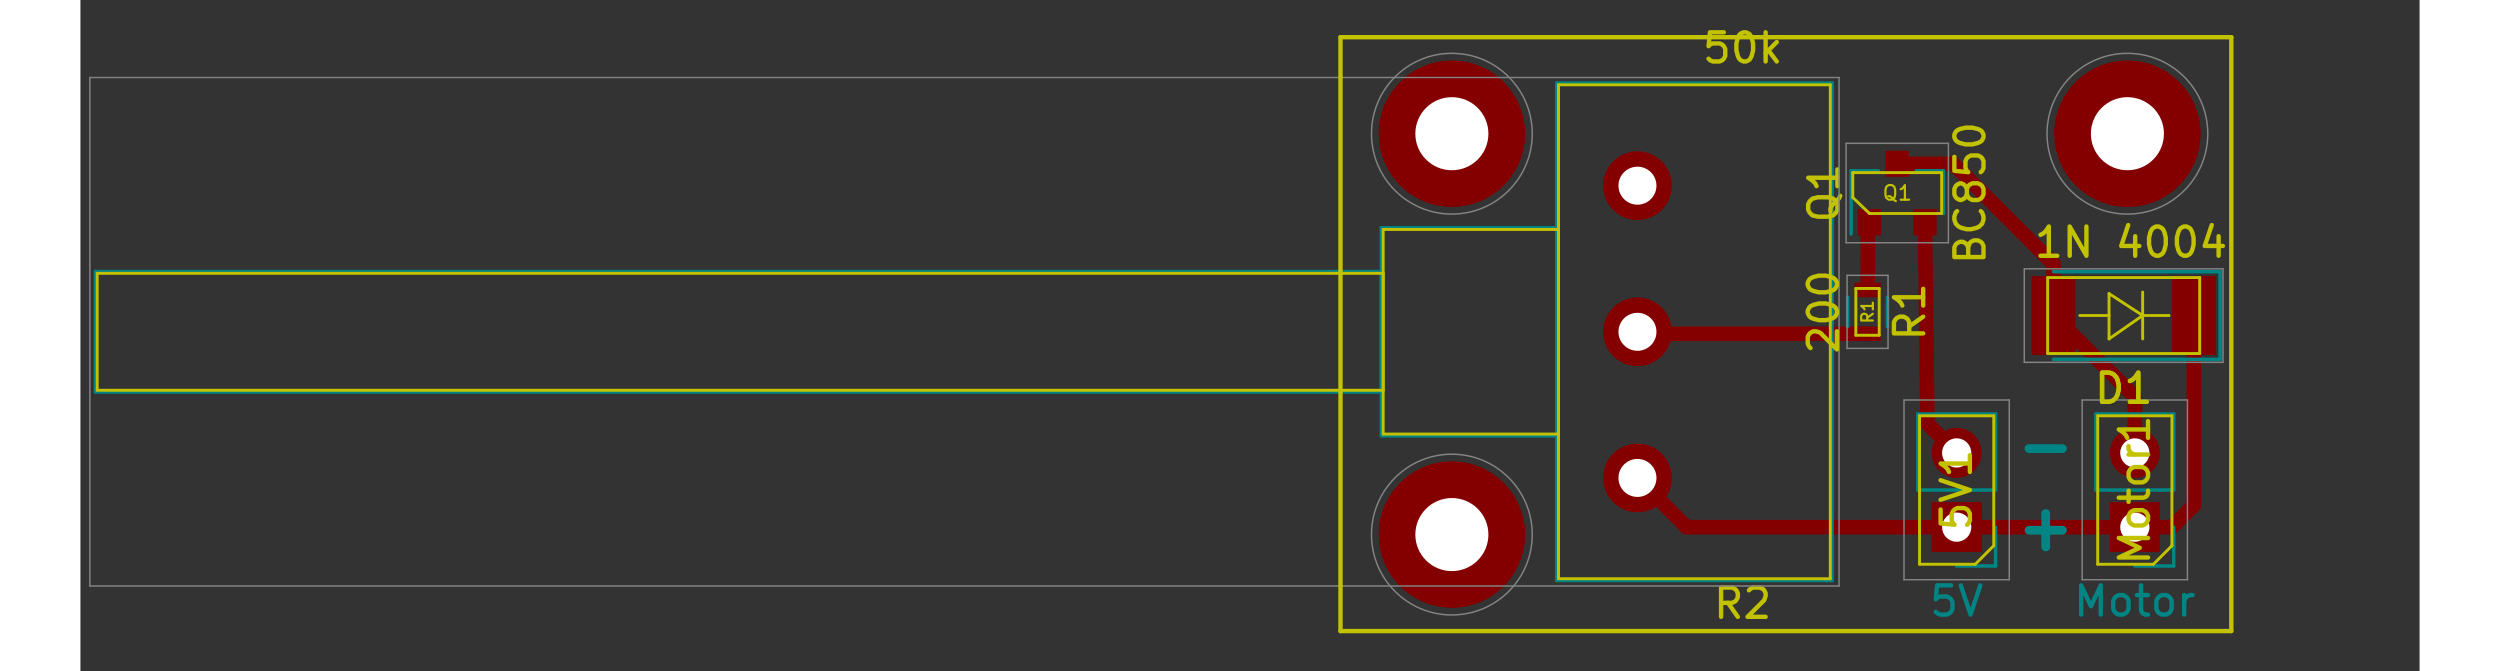 <?xml version="1.0" standalone="no"?>
 <!DOCTYPE svg PUBLIC "-//W3C//DTD SVG 1.1//EN" 
 "http://www.w3.org/Graphics/SVG/1.1/DTD/svg11.dtd"> 
<svg xmlns="http://www.w3.org/2000/svg" version="1.1" 
    width="16.004cm" height="4.296cm" viewBox="0 0 31510 9040 ">
<rect x="0" y="0" width="31510" height="9040" fill="#333333" stroke="none"/>
<title>SVG Picture created as pyramide-brd.svg date 2018/02/11 15:22:07 </title>
  <desc>Picture generated by PCBNEW </desc>
<g style="fill:#000000; fill-opacity:1;stroke:#000000; stroke-opacity:1;
stroke-linecap:round; stroke-linejoin:round; "
 transform="translate(0 0) scale(1 1)">
</g>
<g style="fill:#000000; fill-opacity:0.0; 
stroke:#000000; stroke-width:-0; stroke-opacity:1; 
stroke-linecap:round; stroke-linejoin:round;">
</g>
<g style="fill:#840000; fill-opacity:0.0; 
stroke:#840000; stroke-width:-0; stroke-opacity:1; 
stroke-linecap:round; stroke-linejoin:round;">
</g>
<g style="fill:#840000; fill-opacity:1.0; 
stroke:#840000; stroke-width:0; stroke-opacity:1; 
stroke-linecap:round; stroke-linejoin:round;">
<circle cx="27574.4" cy="1801.18" r="984.252" /> 
</g>
<g style="fill:#840000; fill-opacity:1.0; 
stroke:#840000; stroke-width:39.37; stroke-opacity:1; 
stroke-linecap:round; stroke-linejoin:round;">
</g>
<g style="fill:#840000; fill-opacity:1.0; 
stroke:#840000; stroke-width:0; stroke-opacity:1; 
stroke-linecap:round; stroke-linejoin:round;">
<circle cx="20974.4" cy="6438.19" r="460.63" /> 
</g>
<g style="fill:#840000; fill-opacity:1.0; 
stroke:#840000; stroke-width:39.37; stroke-opacity:1; 
stroke-linecap:round; stroke-linejoin:round;">
</g>
<g style="fill:#840000; fill-opacity:1.0; 
stroke:#840000; stroke-width:0; stroke-opacity:1; 
stroke-linecap:round; stroke-linejoin:round;">
<circle cx="20974.4" cy="4469.69" r="460.63" /> 
</g>
<g style="fill:#840000; fill-opacity:1.0; 
stroke:#840000; stroke-width:39.37; stroke-opacity:1; 
stroke-linecap:round; stroke-linejoin:round;">
</g>
<g style="fill:#840000; fill-opacity:1.0; 
stroke:#840000; stroke-width:0; stroke-opacity:1; 
stroke-linecap:round; stroke-linejoin:round;">
<circle cx="20974.4" cy="2501.18" r="460.63" /> 
</g>
<g style="fill:#840000; fill-opacity:1.0; 
stroke:#840000; stroke-width:39.37; stroke-opacity:1; 
stroke-linecap:round; stroke-linejoin:round;">
</g>
<g style="fill:#840000; fill-opacity:1.0; 
stroke:#840000; stroke-width:0; stroke-opacity:1; 
stroke-linecap:round; stroke-linejoin:round;">
<circle cx="18474.4" cy="7201.18" r="984.252" /> 
</g>
<g style="fill:#840000; fill-opacity:1.0; 
stroke:#840000; stroke-width:39.37; stroke-opacity:1; 
stroke-linecap:round; stroke-linejoin:round;">
</g>
<g style="fill:#840000; fill-opacity:1.0; 
stroke:#840000; stroke-width:0; stroke-opacity:1; 
stroke-linecap:round; stroke-linejoin:round;">
<circle cx="18474.4" cy="1801.18" r="984.252" /> 
</g>
<g style="fill:#840000; fill-opacity:1.0; 
stroke:#840000; stroke-width:39.37; stroke-opacity:1; 
stroke-linecap:round; stroke-linejoin:round;">
</g>
<g style="fill:#840000; fill-opacity:1.0; 
stroke:#840000; stroke-width:0; stroke-opacity:1; 
stroke-linecap:round; stroke-linejoin:round;">
<polyline style="fill-rule:evenodd;"
points="25609,6766
25609,7435
24939,7435
24939,6766
25609,6766
" /> 
</g>
<g style="fill:#840000; fill-opacity:1.0; 
stroke:#840000; stroke-width:669.291; stroke-opacity:1; 
stroke-linecap:round; stroke-linejoin:round;">
</g>
<g style="fill:#840000; fill-opacity:0.0; 
stroke:#840000; stroke-width:669.291; stroke-opacity:1; 
stroke-linecap:round; stroke-linejoin:round;">
<path d="M25274 6101
L25274 6101
" />
</g>
<g style="fill:#840000; fill-opacity:0.0; 
stroke:#840000; stroke-width:0; stroke-opacity:1; 
stroke-linecap:round; stroke-linejoin:round;">
</g>
<g style="fill:#840000; fill-opacity:1.0; 
stroke:#840000; stroke-width:0; stroke-opacity:1; 
stroke-linecap:round; stroke-linejoin:round;">
<polyline style="fill-rule:evenodd;"
points="28009,6766
28009,7435
27339,7435
27339,6766
28009,6766
" /> 
</g>
<g style="fill:#840000; fill-opacity:1.0; 
stroke:#840000; stroke-width:669.291; stroke-opacity:1; 
stroke-linecap:round; stroke-linejoin:round;">
</g>
<g style="fill:#840000; fill-opacity:0.0; 
stroke:#840000; stroke-width:669.291; stroke-opacity:1; 
stroke-linecap:round; stroke-linejoin:round;">
<path d="M27674 6101
L27674 6101
" />
</g>
<g style="fill:#FFFFFF; fill-opacity:0.0; 
stroke:#FFFFFF; stroke-width:669.291; stroke-opacity:1; 
stroke-linecap:round; stroke-linejoin:round;">
</g>
<g style="fill:#FFFFFF; fill-opacity:1.0; 
stroke:#FFFFFF; stroke-width:0; stroke-opacity:1; 
stroke-linecap:round; stroke-linejoin:round;">
<circle cx="27574.4" cy="1801.18" r="492.126" /> 
</g>
<g style="fill:#FFFFFF; fill-opacity:1.0; 
stroke:#FFFFFF; stroke-width:39.37; stroke-opacity:1; 
stroke-linecap:round; stroke-linejoin:round;">
</g>
<g style="fill:#FFFFFF; fill-opacity:1.0; 
stroke:#FFFFFF; stroke-width:0; stroke-opacity:1; 
stroke-linecap:round; stroke-linejoin:round;">
<circle cx="20974.4" cy="6438.19" r="255.906" /> 
</g>
<g style="fill:#FFFFFF; fill-opacity:1.0; 
stroke:#FFFFFF; stroke-width:39.37; stroke-opacity:1; 
stroke-linecap:round; stroke-linejoin:round;">
</g>
<g style="fill:#FFFFFF; fill-opacity:1.0; 
stroke:#FFFFFF; stroke-width:0; stroke-opacity:1; 
stroke-linecap:round; stroke-linejoin:round;">
<circle cx="20974.4" cy="4469.69" r="255.906" /> 
</g>
<g style="fill:#FFFFFF; fill-opacity:1.0; 
stroke:#FFFFFF; stroke-width:39.37; stroke-opacity:1; 
stroke-linecap:round; stroke-linejoin:round;">
</g>
<g style="fill:#FFFFFF; fill-opacity:1.0; 
stroke:#FFFFFF; stroke-width:0; stroke-opacity:1; 
stroke-linecap:round; stroke-linejoin:round;">
<circle cx="20974.4" cy="2501.18" r="255.906" /> 
</g>
<g style="fill:#FFFFFF; fill-opacity:1.0; 
stroke:#FFFFFF; stroke-width:39.37; stroke-opacity:1; 
stroke-linecap:round; stroke-linejoin:round;">
</g>
<g style="fill:#FFFFFF; fill-opacity:1.0; 
stroke:#FFFFFF; stroke-width:0; stroke-opacity:1; 
stroke-linecap:round; stroke-linejoin:round;">
<circle cx="18474.4" cy="7201.18" r="492.126" /> 
</g>
<g style="fill:#FFFFFF; fill-opacity:1.0; 
stroke:#FFFFFF; stroke-width:39.37; stroke-opacity:1; 
stroke-linecap:round; stroke-linejoin:round;">
</g>
<g style="fill:#FFFFFF; fill-opacity:1.0; 
stroke:#FFFFFF; stroke-width:0; stroke-opacity:1; 
stroke-linecap:round; stroke-linejoin:round;">
<circle cx="18474.4" cy="1801.18" r="492.126" /> 
</g>
<g style="fill:#FFFFFF; fill-opacity:1.0; 
stroke:#FFFFFF; stroke-width:39.37; stroke-opacity:1; 
stroke-linecap:round; stroke-linejoin:round;">
</g>
<g style="fill:#FFFFFF; fill-opacity:1.0; 
stroke:#FFFFFF; stroke-width:0; stroke-opacity:1; 
stroke-linecap:round; stroke-linejoin:round;">
<circle cx="25274.4" cy="7101.18" r="196.85" /> 
</g>
<g style="fill:#FFFFFF; fill-opacity:1.0; 
stroke:#FFFFFF; stroke-width:39.37; stroke-opacity:1; 
stroke-linecap:round; stroke-linejoin:round;">
</g>
<g style="fill:#FFFFFF; fill-opacity:1.0; 
stroke:#FFFFFF; stroke-width:0; stroke-opacity:1; 
stroke-linecap:round; stroke-linejoin:round;">
<circle cx="25274.4" cy="6101.18" r="196.85" /> 
</g>
<g style="fill:#FFFFFF; fill-opacity:1.0; 
stroke:#FFFFFF; stroke-width:39.37; stroke-opacity:1; 
stroke-linecap:round; stroke-linejoin:round;">
</g>
<g style="fill:#FFFFFF; fill-opacity:1.0; 
stroke:#FFFFFF; stroke-width:0; stroke-opacity:1; 
stroke-linecap:round; stroke-linejoin:round;">
<circle cx="27674.4" cy="7101.18" r="196.85" /> 
</g>
<g style="fill:#FFFFFF; fill-opacity:1.0; 
stroke:#FFFFFF; stroke-width:39.37; stroke-opacity:1; 
stroke-linecap:round; stroke-linejoin:round;">
</g>
<g style="fill:#FFFFFF; fill-opacity:1.0; 
stroke:#FFFFFF; stroke-width:0; stroke-opacity:1; 
stroke-linecap:round; stroke-linejoin:round;">
<circle cx="27674.4" cy="6101.18" r="196.85" /> 
</g>
<g style="fill:#FFFFFF; fill-opacity:1.0; 
stroke:#FFFFFF; stroke-width:39.37; stroke-opacity:1; 
stroke-linecap:round; stroke-linejoin:round;">
</g>
<g style="fill:#000000; fill-opacity:1.0; 
stroke:#000000; stroke-width:39.37; stroke-opacity:1; 
stroke-linecap:round; stroke-linejoin:round;">
</g>
<g style="fill:#840000; fill-opacity:1.0; 
stroke:#840000; stroke-width:39.37; stroke-opacity:1; 
stroke-linecap:round; stroke-linejoin:round;">
</g>
<g style="fill:#840000; fill-opacity:1.0; 
stroke:#840000; stroke-width:0; stroke-opacity:1; 
stroke-linecap:round; stroke-linejoin:round;">
<circle cx="27574.4" cy="1801.18" r="984.252" /> 
</g>
<g style="fill:#840000; fill-opacity:1.0; 
stroke:#840000; stroke-width:39.37; stroke-opacity:1; 
stroke-linecap:round; stroke-linejoin:round;">
</g>
<g style="fill:#840000; fill-opacity:1.0; 
stroke:#840000; stroke-width:0; stroke-opacity:1; 
stroke-linecap:round; stroke-linejoin:round;">
<circle cx="20974.4" cy="6438.19" r="460.63" /> 
</g>
<g style="fill:#840000; fill-opacity:1.0; 
stroke:#840000; stroke-width:39.37; stroke-opacity:1; 
stroke-linecap:round; stroke-linejoin:round;">
</g>
<g style="fill:#840000; fill-opacity:1.0; 
stroke:#840000; stroke-width:0; stroke-opacity:1; 
stroke-linecap:round; stroke-linejoin:round;">
<circle cx="20974.4" cy="4469.69" r="460.63" /> 
</g>
<g style="fill:#840000; fill-opacity:1.0; 
stroke:#840000; stroke-width:39.37; stroke-opacity:1; 
stroke-linecap:round; stroke-linejoin:round;">
</g>
<g style="fill:#840000; fill-opacity:1.0; 
stroke:#840000; stroke-width:0; stroke-opacity:1; 
stroke-linecap:round; stroke-linejoin:round;">
<circle cx="20974.4" cy="2501.18" r="460.63" /> 
</g>
<g style="fill:#840000; fill-opacity:1.0; 
stroke:#840000; stroke-width:39.37; stroke-opacity:1; 
stroke-linecap:round; stroke-linejoin:round;">
</g>
<g style="fill:#840000; fill-opacity:1.0; 
stroke:#840000; stroke-width:0; stroke-opacity:1; 
stroke-linecap:round; stroke-linejoin:round;">
<circle cx="18474.4" cy="7201.18" r="984.252" /> 
</g>
<g style="fill:#840000; fill-opacity:1.0; 
stroke:#840000; stroke-width:39.37; stroke-opacity:1; 
stroke-linecap:round; stroke-linejoin:round;">
</g>
<g style="fill:#840000; fill-opacity:1.0; 
stroke:#840000; stroke-width:0; stroke-opacity:1; 
stroke-linecap:round; stroke-linejoin:round;">
<circle cx="18474.4" cy="1801.18" r="984.252" /> 
</g>
<g style="fill:#840000; fill-opacity:1.0; 
stroke:#840000; stroke-width:39.37; stroke-opacity:1; 
stroke-linecap:round; stroke-linejoin:round;">
</g>
<g style="fill:#840000; fill-opacity:1.0; 
stroke:#840000; stroke-width:0; stroke-opacity:1; 
stroke-linecap:round; stroke-linejoin:round;">
<polyline style="fill-rule:evenodd;"
points="25609,6766
25609,7435
24939,7435
24939,6766
25609,6766
" /> 
</g>
<g style="fill:#840000; fill-opacity:1.0; 
stroke:#840000; stroke-width:669.291; stroke-opacity:1; 
stroke-linecap:round; stroke-linejoin:round;">
</g>
<g style="fill:#840000; fill-opacity:0.0; 
stroke:#840000; stroke-width:669.291; stroke-opacity:1; 
stroke-linecap:round; stroke-linejoin:round;">
<path d="M25274 6101
L25274 6101
" />
</g>
<g style="fill:#840000; fill-opacity:0.0; 
stroke:#840000; stroke-width:0; stroke-opacity:1; 
stroke-linecap:round; stroke-linejoin:round;">
</g>
<g style="fill:#840000; fill-opacity:1.0; 
stroke:#840000; stroke-width:0; stroke-opacity:1; 
stroke-linecap:round; stroke-linejoin:round;">
<polyline style="fill-rule:evenodd;"
points="28764,3719
28764,4782
28174,4782
28174,3719
28764,3719
" /> 
<polyline style="fill-rule:evenodd;"
points="26874,3719
26874,4782
26284,4782
26284,3719
26874,3719
" /> 
<polyline style="fill-rule:evenodd;"
points="28009,6766
28009,7435
27339,7435
27339,6766
28009,6766
" /> 
</g>
<g style="fill:#840000; fill-opacity:1.0; 
stroke:#840000; stroke-width:669.291; stroke-opacity:1; 
stroke-linecap:round; stroke-linejoin:round;">
</g>
<g style="fill:#840000; fill-opacity:0.0; 
stroke:#840000; stroke-width:669.291; stroke-opacity:1; 
stroke-linecap:round; stroke-linejoin:round;">
<path d="M27674 6101
L27674 6101
" />
</g>
<g style="fill:#840000; fill-opacity:0.0; 
stroke:#840000; stroke-width:0; stroke-opacity:1; 
stroke-linecap:round; stroke-linejoin:round;">
</g>
<g style="fill:#840000; fill-opacity:1.0; 
stroke:#840000; stroke-width:0; stroke-opacity:1; 
stroke-linecap:round; stroke-linejoin:round;">
<polyline style="fill-rule:evenodd;"
points="24257,3172
23942,3172
23942,2817
24257,2817
24257,3172
" /> 
<polyline style="fill-rule:evenodd;"
points="25005,3172
24690,3172
24690,2817
25005,2817
25005,3172
" /> 
<polyline style="fill-rule:evenodd;"
points="24631,2384
24316,2384
24316,2030
24631,2030
24631,2384
" /> 
<polyline style="fill-rule:evenodd;"
points="23897,3807
24251,3807
24251,4004
23897,4004
23897,3807
" /> 
<polyline style="fill-rule:evenodd;"
points="23897,4398
24251,4398
24251,4594
23897,4594
23897,4398
" /> 
</g>
<g style="fill:#840000; fill-opacity:1.0; 
stroke:#840000; stroke-width:196.85; stroke-opacity:1; 
stroke-linecap:round; stroke-linejoin:round;">
</g>
<g style="fill:#840000; fill-opacity:0.0; 
stroke:#840000; stroke-width:196.85; stroke-opacity:1; 
stroke-linecap:round; stroke-linejoin:round;">
<path d="M27674 7101
L28174 7101
" />
<path d="M28469 6806
L28469 4251
" />
<path d="M28174 7101
L28469 6806
" />
<path d="M25274 7101
L21637 7101
" />
<path d="M21637 7101
L20974 6438
" />
<path d="M25274 7101
L27674 7101
" />
<path d="M24848 2994
L24880 5707
" />
<path d="M24880 5707
L25274 6101
" />
<path d="M24074 4496
L21001 4496
" />
<path d="M21001 4496
L20974 4469
" />
</g>
<g style="fill:#840000; fill-opacity:0.0; 
stroke:#840000; stroke-width:98.425; stroke-opacity:1; 
stroke-linecap:round; stroke-linejoin:round;">
<path d="M21001 4496
L20974 4469
" />
</g>
<g style="fill:#840000; fill-opacity:0.0; 
stroke:#840000; stroke-width:196.85; stroke-opacity:1; 
stroke-linecap:round; stroke-linejoin:round;">
<path d="M24474 2207
L25230 2207
" />
<path d="M26579 3556
L26579 4251
" />
<path d="M25230 2207
L26579 3556
" />
<path d="M24424 2157
L24474 2207
" />
<path d="M27674 6101
L27674 5346
" />
<path d="M27674 5346
L26579 4251
" />
</g>
<g style="fill:#840000; fill-opacity:0.0; 
stroke:#840000; stroke-width:98.425; stroke-opacity:1; 
stroke-linecap:round; stroke-linejoin:round;">
<path d="M26529 4301
L26579 4251
" />
</g>
<g style="fill:#840000; fill-opacity:0.0; 
stroke:#840000; stroke-width:196.85; stroke-opacity:1; 
stroke-linecap:round; stroke-linejoin:round;">
<path d="M24074 3905
L24079 3016
" />
<path d="M24079 3016
L24100 2994
" />
</g>
<g style="fill:#840000; fill-opacity:0.0; 
stroke:#840000; stroke-width:98.425; stroke-opacity:1; 
stroke-linecap:round; stroke-linejoin:round;">
<path d="M24079 3016
L24100 2994
" />
</g>
<g style="fill:#FFFFFF; fill-opacity:0.0; 
stroke:#FFFFFF; stroke-width:98.425; stroke-opacity:1; 
stroke-linecap:round; stroke-linejoin:round;">
</g>
<g style="fill:#FFFFFF; fill-opacity:1.0; 
stroke:#FFFFFF; stroke-width:0; stroke-opacity:1; 
stroke-linecap:round; stroke-linejoin:round;">
<circle cx="27574.4" cy="1801.18" r="492.126" /> 
</g>
<g style="fill:#FFFFFF; fill-opacity:1.0; 
stroke:#FFFFFF; stroke-width:39.37; stroke-opacity:1; 
stroke-linecap:round; stroke-linejoin:round;">
</g>
<g style="fill:#FFFFFF; fill-opacity:1.0; 
stroke:#FFFFFF; stroke-width:0; stroke-opacity:1; 
stroke-linecap:round; stroke-linejoin:round;">
<circle cx="20974.4" cy="6438.19" r="255.906" /> 
</g>
<g style="fill:#FFFFFF; fill-opacity:1.0; 
stroke:#FFFFFF; stroke-width:39.37; stroke-opacity:1; 
stroke-linecap:round; stroke-linejoin:round;">
</g>
<g style="fill:#FFFFFF; fill-opacity:1.0; 
stroke:#FFFFFF; stroke-width:0; stroke-opacity:1; 
stroke-linecap:round; stroke-linejoin:round;">
<circle cx="20974.4" cy="4469.69" r="255.906" /> 
</g>
<g style="fill:#FFFFFF; fill-opacity:1.0; 
stroke:#FFFFFF; stroke-width:39.37; stroke-opacity:1; 
stroke-linecap:round; stroke-linejoin:round;">
</g>
<g style="fill:#FFFFFF; fill-opacity:1.0; 
stroke:#FFFFFF; stroke-width:0; stroke-opacity:1; 
stroke-linecap:round; stroke-linejoin:round;">
<circle cx="20974.4" cy="2501.18" r="255.906" /> 
</g>
<g style="fill:#FFFFFF; fill-opacity:1.0; 
stroke:#FFFFFF; stroke-width:39.37; stroke-opacity:1; 
stroke-linecap:round; stroke-linejoin:round;">
</g>
<g style="fill:#FFFFFF; fill-opacity:1.0; 
stroke:#FFFFFF; stroke-width:0; stroke-opacity:1; 
stroke-linecap:round; stroke-linejoin:round;">
<circle cx="18474.4" cy="7201.18" r="492.126" /> 
</g>
<g style="fill:#FFFFFF; fill-opacity:1.0; 
stroke:#FFFFFF; stroke-width:39.37; stroke-opacity:1; 
stroke-linecap:round; stroke-linejoin:round;">
</g>
<g style="fill:#FFFFFF; fill-opacity:1.0; 
stroke:#FFFFFF; stroke-width:0; stroke-opacity:1; 
stroke-linecap:round; stroke-linejoin:round;">
<circle cx="18474.4" cy="1801.18" r="492.126" /> 
</g>
<g style="fill:#FFFFFF; fill-opacity:1.0; 
stroke:#FFFFFF; stroke-width:39.37; stroke-opacity:1; 
stroke-linecap:round; stroke-linejoin:round;">
</g>
<g style="fill:#FFFFFF; fill-opacity:1.0; 
stroke:#FFFFFF; stroke-width:0; stroke-opacity:1; 
stroke-linecap:round; stroke-linejoin:round;">
<circle cx="25274.4" cy="7101.18" r="196.85" /> 
</g>
<g style="fill:#FFFFFF; fill-opacity:1.0; 
stroke:#FFFFFF; stroke-width:39.37; stroke-opacity:1; 
stroke-linecap:round; stroke-linejoin:round;">
</g>
<g style="fill:#FFFFFF; fill-opacity:1.0; 
stroke:#FFFFFF; stroke-width:0; stroke-opacity:1; 
stroke-linecap:round; stroke-linejoin:round;">
<circle cx="25274.4" cy="6101.18" r="196.85" /> 
</g>
<g style="fill:#FFFFFF; fill-opacity:1.0; 
stroke:#FFFFFF; stroke-width:39.37; stroke-opacity:1; 
stroke-linecap:round; stroke-linejoin:round;">
</g>
<g style="fill:#FFFFFF; fill-opacity:1.0; 
stroke:#FFFFFF; stroke-width:0; stroke-opacity:1; 
stroke-linecap:round; stroke-linejoin:round;">
<circle cx="27674.4" cy="7101.18" r="196.85" /> 
</g>
<g style="fill:#FFFFFF; fill-opacity:1.0; 
stroke:#FFFFFF; stroke-width:39.37; stroke-opacity:1; 
stroke-linecap:round; stroke-linejoin:round;">
</g>
<g style="fill:#FFFFFF; fill-opacity:1.0; 
stroke:#FFFFFF; stroke-width:0; stroke-opacity:1; 
stroke-linecap:round; stroke-linejoin:round;">
<circle cx="27674.4" cy="6101.18" r="196.85" /> 
</g>
<g style="fill:#FFFFFF; fill-opacity:1.0; 
stroke:#FFFFFF; stroke-width:39.37; stroke-opacity:1; 
stroke-linecap:round; stroke-linejoin:round;">
</g>
<g style="fill:#000000; fill-opacity:1.0; 
stroke:#000000; stroke-width:39.37; stroke-opacity:1; 
stroke-linecap:round; stroke-linejoin:round;">
</g>
<g style="fill:#008484; fill-opacity:1.0; 
stroke:#008484; stroke-width:39.37; stroke-opacity:1; 
stroke-linecap:round; stroke-linejoin:round;">
</g>
<g style="fill:#008484; fill-opacity:0.0; 
stroke:#008484; stroke-width:39.37; stroke-opacity:1; 
stroke-linecap:round; stroke-linejoin:round;">
</g>
<g style="fill:#008484; fill-opacity:0.0; 
stroke:#008484; stroke-width:59.055; stroke-opacity:1; 
stroke-linecap:round; stroke-linejoin:round;">
<path d="M26952 8279
L26952 7885
L27083 8166
L27215 7885
L27215 8279
" />
<path d="M27458 8279
L27421 8260
L27402 8241
L27383 8204
L27383 8091
L27402 8054
L27421 8035
L27458 8016
L27515 8016
L27552 8035
L27571 8054
L27590 8091
L27590 8204
L27571 8241
L27552 8260
L27515 8279
L27458 8279
" />
<path d="M27702 8016
L27852 8016
" />
<path d="M27758 7885
L27758 8223
L27777 8260
L27815 8279
L27852 8279
" />
<path d="M28039 8279
L28002 8260
L27983 8241
L27964 8204
L27964 8091
L27983 8054
L28002 8035
L28039 8016
L28096 8016
L28133 8035
L28152 8054
L28171 8091
L28171 8204
L28152 8241
L28133 8260
L28096 8279
L28039 8279
" />
<path d="M28339 8279
L28339 8016
" />
<path d="M28339 8091
L28358 8054
L28377 8035
L28414 8016
L28452 8016
" />
<path d="M25199 7885
L25011 7885
L24993 8073
L25011 8054
L25049 8035
L25143 8035
L25180 8054
L25199 8073
L25218 8110
L25218 8204
L25199 8241
L25180 8260
L25143 8279
L25049 8279
L25011 8260
L24993 8241
" />
<path d="M25330 7885
L25461 8279
L25593 7885
" />
</g>
<g style="fill:#008484; fill-opacity:0.0; 
stroke:#008484; stroke-width:118.11; stroke-opacity:1; 
stroke-linecap:round; stroke-linejoin:round;">
<path d="M26249 6043
L26699 6043
" />
<path d="M26249 7143
L26699 7143
" />
<path d="M26474 7368
L26474 6918
" />
</g>
<g style="fill:#008484; fill-opacity:0.0; 
stroke:#008484; stroke-width:47.244; stroke-opacity:1; 
stroke-linecap:round; stroke-linejoin:round;">
<path d="M23596 7820
L19887 7820
" />
<path d="M23596 1119
L19887 1119
" />
<path d="M23596 7820
L23596 1119
" />
<path d="M19887 7820
L19887 1119
" />
<path d="M19887 5871
L17525 5871
" />
<path d="M19887 3068
L17525 3068
" />
<path d="M19887 5871
L19887 3068
" />
<path d="M17525 5871
L17525 3068
" />
<path d="M17525 5280
L202 5280
" />
<path d="M17525 3658
L202 3658
" />
<path d="M17525 5280
L17525 3658
" />
<path d="M202 5280
L202 3658
" />
<path d="M25798 5577
L24750 5577
" />
<path d="M25798 6601
L25798 5577
" />
<path d="M24750 6601
L24750 5577
" />
<path d="M25798 6601
L24750 6601
" />
<path d="M25798 7101
L25798 7624
" />
<path d="M25798 7624
L25274 7624
" />
<path d="M26579 4841
L28823 4841
" />
<path d="M28823 4841
L28823 3660
" />
<path d="M28823 3660
L26579 3660
" />
<path d="M28198 5577
L27150 5577
" />
<path d="M28198 6601
L28198 5577
" />
<path d="M27150 6601
L27150 5577
" />
<path d="M28198 6601
L27150 6601
" />
<path d="M28198 7101
L28198 7624
" />
<path d="M28198 7624
L27674 7624
" />
<path d="M25096 2301
L24730 2301
" />
<path d="M23852 2301
L24218 2301
" />
<path d="M23852 2301
L23852 3152
" />
<path d="M25096 2301
L25096 2876
" />
<path d="M23806 4398
L23806 4004
" />
<path d="M24342 4004
L24342 4398
" />
</g>
<g style="fill:#C2C200; fill-opacity:0.0; 
stroke:#C2C200; stroke-width:47.244; stroke-opacity:1; 
stroke-linecap:round; stroke-linejoin:round;">
</g>
<g style="fill:#C2C200; fill-opacity:0.0; 
stroke:#C2C200; stroke-width:59.055; stroke-opacity:1; 
stroke-linecap:round; stroke-linejoin:round;">
<path d="M22326 8309
L22194 8121
" />
<path d="M22101 8309
L22101 7915
L22251 7915
L22288 7934
L22307 7952
L22326 7990
L22326 8046
L22307 8084
L22288 8102
L22251 8121
L22101 8121
" />
<path d="M22476 7952
L22494 7934
L22532 7915
L22626 7915
L22663 7934
L22682 7952
L22701 7990
L22701 8027
L22682 8084
L22457 8309
L22701 8309
" />
<path d="M27233 5413
L27233 5019
L27327 5019
L27383 5038
L27421 5076
L27440 5113
L27458 5188
L27458 5244
L27440 5319
L27421 5357
L27383 5394
L27327 5413
L27233 5413
" />
<path d="M27833 5413
L27608 5413
" />
<path d="M27721 5413
L27721 5019
L27683 5076
L27646 5113
L27608 5132
" />
<path d="M23705 2638
L23687 2676
L23649 2713
L23593 2769
L23574 2807
L23574 2844
" />
<path d="M23668 2826
L23649 2863
L23612 2901
L23537 2919
L23405 2919
L23330 2901
L23293 2863
L23274 2826
L23274 2751
L23293 2713
L23330 2676
L23405 2657
L23537 2657
L23612 2676
L23649 2713
L23668 2751
L23668 2826
" />
<path d="M23668 2282
L23668 2507
" />
<path d="M23668 2394
L23274 2394
L23330 2432
L23368 2469
L23387 2507
" />
<path d="M24823 4266
L24635 4398
" />
<path d="M24823 4491
L24429 4491
L24429 4341
L24448 4304
L24467 4285
L24504 4266
L24560 4266
L24598 4285
L24617 4304
L24635 4341
L24635 4491
" />
<path d="M24823 3891
L24823 4116
" />
<path d="M24823 4004
L24429 4004
L24485 4041
L24523 4079
L24542 4116
" />
</g>
<g style="fill:#000000; fill-opacity:0.0; 
stroke:#000000; stroke-width:59.055; stroke-opacity:1; 
stroke-linecap:round; stroke-linejoin:round;">
</g>
<g style="fill:#848484; fill-opacity:0.0; 
stroke:#848484; stroke-width:59.055; stroke-opacity:1; 
stroke-linecap:round; stroke-linejoin:round;">
</g>
<g style="fill:#848484; fill-opacity:0.0; 
stroke:#848484; stroke-width:19.685; stroke-opacity:1; 
stroke-linecap:round; stroke-linejoin:round;">
<circle cx="27574.4" cy="1801.18" r="1082.68" /> 
<path d="M23690 7894
L23690 1044
" />
<path d="M23690 1044
L127 1044
" />
<path d="M127 1044
L127 7894
" />
<path d="M127 7894
L23690 7894
" />
<circle cx="18474.4" cy="7201.18" r="1082.68" /> 
<circle cx="18474.4" cy="1801.18" r="1082.68" /> 
<path d="M25983 7809
L25983 5388
" />
<path d="M25983 5388
L24565 5388
" />
<path d="M24565 5388
L24565 7809
" />
<path d="M24565 7809
L25983 7809
" />
<path d="M28862 4881
L26185 4881
" />
<path d="M26185 4881
L26185 3621
" />
<path d="M26185 3621
L28862 3621
" />
<path d="M28862 3621
L28862 4881
" />
<path d="M28383 7809
L28383 5388
" />
<path d="M28383 5388
L26965 5388
" />
<path d="M26965 5388
L26965 7809
" />
<path d="M26965 7809
L28383 7809
" />
<path d="M23785 3270
L23785 1931
" />
<path d="M23785 1931
L25163 1931
" />
<path d="M25163 1931
L25163 3270
" />
<path d="M25163 3270
L23785 3270
" />
<path d="M24350 3709
L24350 4693
" />
<path d="M24350 3709
L23798 3709
" />
<path d="M23798 4693
L24350 4693
" />
<path d="M23798 4693
L23798 3709
" />
</g>
<g style="fill:#000000; fill-opacity:0.0; 
stroke:#000000; stroke-width:19.685; stroke-opacity:1; 
stroke-linecap:round; stroke-linejoin:round;">
</g>
<g style="fill:#C2C200; fill-opacity:0.0; 
stroke:#C2C200; stroke-width:19.685; stroke-opacity:1; 
stroke-linecap:round; stroke-linejoin:round;">
</g>
<g style="fill:#C2C200; fill-opacity:0.0; 
stroke:#C2C200; stroke-width:39.37; stroke-opacity:1; 
stroke-linecap:round; stroke-linejoin:round;">
<path d="M23572 7796
L23572 1142
" />
<path d="M23572 1142
L19911 1142
" />
<path d="M19911 1142
L19911 7796
" />
<path d="M19911 7796
L23572 7796
" />
<path d="M19911 5847
L19911 3091
" />
<path d="M19911 3091
L17549 3091
" />
<path d="M17549 3091
L17549 5847
" />
<path d="M17549 5847
L19911 5847
" />
<path d="M17549 5257
L17549 3682
" />
<path d="M17549 3682
L226 3682
" />
<path d="M226 3682
L226 5257
" />
<path d="M226 5257
L17549 5257
" />
<path d="M25524 7601
L24774 7601
" />
<path d="M24774 7601
L24774 5601
" />
<path d="M24774 5601
L25774 5601
" />
<path d="M25774 5601
L25774 7351
" />
<path d="M25774 7351
L25524 7601
" />
<path d="M26500 4762
L28548 4762
" />
<path d="M28548 4762
L28548 3739
" />
<path d="M28548 3739
L26500 3739
" />
<path d="M26500 3739
L26500 4762
" />
<path d="M27780 4250
L28135 4250
" />
<path d="M27327 4250
L26934 4250
" />
<path d="M27780 4565
L27780 3935
" />
<path d="M27327 3955
L27327 4565
" />
<path d="M27780 4250
L27327 3955
" />
<path d="M27780 4250
L27327 4565
" />
<path d="M27924 7601
L27174 7601
" />
<path d="M27174 7601
L27174 5601
" />
<path d="M27174 5601
L28174 5601
" />
<path d="M28174 5601
L28174 7351
" />
<path d="M28174 7351
L27924 7601
" />
<path d="M24100 2876
L25064 2876
" />
<path d="M23875 2660
L23875 2325
" />
<path d="M24100 2876
L23875 2660
" />
<path d="M23875 2325
L25072 2325
" />
<path d="M25072 2876
L25072 2325
" />
<path d="M23916 3886
L24231 3886
" />
<path d="M23916 4516
L23916 3886
" />
<path d="M24231 4516
L23916 4516
" />
<path d="M24231 3886
L24231 4516
" />
</g>
<g style="fill:#C2C200; fill-opacity:0.0; 
stroke:#C2C200; stroke-width:59.055; stroke-opacity:1; 
stroke-linecap:round; stroke-linejoin:round;">
<path d="M22138 435
L21951 435
L21932 622
L21951 603
L21988 585
L22082 585
L22119 603
L22138 622
L22157 660
L22157 753
L22138 791
L22119 810
L22082 828
L21988 828
L21951 810
L21932 791
" />
<path d="M22401 435
L22438 435
L22476 453
L22494 472
L22513 510
L22532 585
L22532 678
L22513 753
L22494 791
L22476 810
L22438 828
L22401 828
L22363 810
L22344 791
L22326 753
L22307 678
L22307 585
L22326 510
L22344 472
L22363 453
L22401 435
" />
<path d="M22701 828
L22701 435
" />
<path d="M22738 678
L22851 828
" />
<path d="M22851 566
L22701 716
" />
<path d="M25058 6863
L25058 7051
L25246 7069
L25227 7051
L25208 7013
L25208 6919
L25227 6882
L25246 6863
L25283 6844
L25377 6844
L25415 6863
L25433 6882
L25452 6919
L25452 7013
L25433 7051
L25415 7069
" />
<path d="M25058 6732
L25452 6601
L25058 6469
" />
<path d="M25452 6132
L25452 6357
" />
<path d="M25452 6244
L25058 6244
L25115 6282
L25152 6319
L25171 6357
" />
<path d="M26629 3445
L26404 3445
" />
<path d="M26516 3445
L26516 3051
L26479 3107
L26441 3145
L26404 3163
" />
<path d="M26797 3445
L26797 3051
L27022 3445
L27022 3051
" />
<path d="M27679 3182
L27679 3445
" />
<path d="M27585 3032
L27491 3313
L27735 3313
" />
<path d="M27960 3051
L27997 3051
L28035 3070
L28054 3088
L28072 3126
L28091 3201
L28091 3295
L28072 3370
L28054 3407
L28035 3426
L27997 3445
L27960 3445
L27922 3426
L27904 3407
L27885 3370
L27866 3295
L27866 3201
L27885 3126
L27904 3088
L27922 3070
L27960 3051
" />
<path d="M28335 3051
L28372 3051
L28410 3070
L28428 3088
L28447 3126
L28466 3201
L28466 3295
L28447 3370
L28428 3407
L28410 3426
L28372 3445
L28335 3445
L28297 3426
L28279 3407
L28260 3370
L28241 3295
L28241 3201
L28260 3126
L28279 3088
L28297 3070
L28335 3051
" />
<path d="M28803 3182
L28803 3445
" />
<path d="M28710 3032
L28616 3313
L28860 3313
" />
<path d="M27233 5413
L27233 5019
L27327 5019
L27383 5038
L27421 5076
L27440 5113
L27458 5188
L27458 5244
L27440 5319
L27421 5357
L27383 5394
L27327 5413
L27233 5413
" />
<path d="M27833 5413
L27608 5413
" />
<path d="M27721 5413
L27721 5019
L27683 5076
L27646 5113
L27608 5132
" />
<path d="M27852 7510
L27458 7510
L27740 7379
L27458 7247
L27852 7247
" />
<path d="M27852 7004
L27833 7041
L27815 7060
L27777 7079
L27665 7079
L27627 7060
L27608 7041
L27590 7004
L27590 6948
L27608 6910
L27627 6891
L27665 6873
L27777 6873
L27815 6891
L27833 6910
L27852 6948
L27852 7004
" />
<path d="M27590 6760
L27590 6610
" />
<path d="M27458 6704
L27796 6704
L27833 6685
L27852 6648
L27852 6610
" />
<path d="M27852 6423
L27833 6460
L27815 6479
L27777 6498
L27665 6498
L27627 6479
L27608 6460
L27590 6423
L27590 6366
L27608 6329
L27627 6310
L27665 6291
L27777 6291
L27815 6310
L27833 6329
L27852 6366
L27852 6423
" />
<path d="M27852 6123
L27590 6123
" />
<path d="M27665 6123
L27627 6104
L27608 6085
L27590 6048
L27590 6010
" />
<path d="M27852 5673
L27852 5898
" />
<path d="M27852 5785
L27458 5785
L27515 5823
L27552 5860
L27571 5898
" />
<path d="M25430 3332
L25449 3276
L25468 3257
L25505 3238
L25561 3238
L25599 3257
L25618 3276
L25636 3313
L25636 3463
L25243 3463
L25243 3332
L25261 3294
L25280 3276
L25318 3257
L25355 3257
L25393 3276
L25411 3294
L25430 3332
L25430 3463
" />
<path d="M25599 2844
L25618 2863
L25636 2919
L25636 2957
L25618 3013
L25580 3051
L25543 3069
L25468 3088
L25411 3088
L25336 3069
L25299 3051
L25261 3013
L25243 2957
L25243 2919
L25261 2863
L25280 2844
" />
<path d="M25411 2619
L25393 2657
L25374 2676
L25336 2694
L25318 2694
L25280 2676
L25261 2657
L25243 2619
L25243 2544
L25261 2507
L25280 2488
L25318 2469
L25336 2469
L25374 2488
L25393 2507
L25411 2544
L25411 2619
L25430 2657
L25449 2676
L25486 2694
L25561 2694
L25599 2676
L25618 2657
L25636 2619
L25636 2544
L25618 2507
L25599 2488
L25561 2469
L25486 2469
L25449 2488
L25430 2507
L25411 2544
" />
<path d="M25243 2113
L25243 2301
L25430 2319
L25411 2301
L25393 2263
L25393 2169
L25411 2132
L25430 2113
L25468 2094
L25561 2094
L25599 2113
L25618 2132
L25636 2169
L25636 2263
L25618 2301
L25599 2319
" />
<path d="M25243 1851
L25243 1813
L25261 1776
L25280 1757
L25318 1738
L25393 1720
L25486 1720
L25561 1738
L25599 1757
L25618 1776
L25636 1813
L25636 1851
L25618 1888
L25599 1907
L25561 1926
L25486 1945
L25393 1945
L25318 1926
L25280 1907
L25261 1888
L25243 1851
" />
</g>
<g style="fill:#C2C200; fill-opacity:0.0; 
stroke:#C2C200; stroke-width:29.528; stroke-opacity:1; 
stroke-linecap:round; stroke-linejoin:round;">
<path d="M24455 2708
L24436 2699
L24418 2680
L24390 2652
L24371 2643
L24352 2643
" />
<path d="M24361 2690
L24343 2680
L24324 2662
L24315 2624
L24315 2558
L24324 2521
L24343 2502
L24361 2493
L24399 2493
L24418 2502
L24436 2521
L24446 2558
L24446 2624
L24436 2662
L24418 2680
L24399 2690
L24361 2690
" />
<path d="M24633 2690
L24521 2690
" />
<path d="M24577 2690
L24577 2493
L24558 2521
L24540 2540
L24521 2549
" />
</g>
<g style="fill:#C2C200; fill-opacity:0.0; 
stroke:#C2C200; stroke-width:59.055; stroke-opacity:1; 
stroke-linecap:round; stroke-linejoin:round;">
<path d="M23305 4688
L23287 4669
L23268 4632
L23268 4538
L23287 4501
L23305 4482
L23343 4463
L23380 4463
L23436 4482
L23661 4707
L23661 4463
" />
<path d="M23268 4219
L23268 4182
L23287 4144
L23305 4126
L23343 4107
L23418 4088
L23511 4088
L23586 4107
L23624 4126
L23643 4144
L23661 4182
L23661 4219
L23643 4257
L23624 4276
L23586 4294
L23511 4313
L23418 4313
L23343 4294
L23305 4276
L23287 4257
L23268 4219
" />
<path d="M23268 3844
L23268 3807
L23287 3769
L23305 3751
L23343 3732
L23418 3713
L23511 3713
L23586 3732
L23624 3751
L23643 3769
L23661 3807
L23661 3844
L23643 3882
L23624 3901
L23586 3919
L23511 3938
L23418 3938
L23343 3919
L23305 3901
L23287 3882
L23268 3844
" />
</g>
<g style="fill:#C2C200; fill-opacity:0.0; 
stroke:#C2C200; stroke-width:29.528; stroke-opacity:1; 
stroke-linecap:round; stroke-linejoin:round;">
<path d="M24145 4227
L24070 4279
" />
<path d="M24145 4317
L23988 4317
L23988 4257
L23995 4242
L24003 4234
L24018 4227
L24040 4227
L24055 4234
L24063 4242
L24070 4257
L24070 4317
" />
<path d="M24145 4077
L24145 4167
" />
<path d="M24145 4122
L23988 4122
L24010 4137
L24025 4152
L24033 4167
" />
</g>
<g style="fill:#000000; fill-opacity:0.0; 
stroke:#000000; stroke-width:29.528; stroke-opacity:1; 
stroke-linecap:round; stroke-linejoin:round;">
</g>
<g style="fill:#C2C200; fill-opacity:0.0; 
stroke:#C2C200; stroke-width:29.528; stroke-opacity:1; 
stroke-linecap:round; stroke-linejoin:round;">
</g>
<g style="fill:#C2C200; fill-opacity:0.0; 
stroke:#C2C200; stroke-width:59.055; stroke-opacity:1; 
stroke-linecap:round; stroke-linejoin:round;">
<path d="M16974 8501
L16974 501
" />
<path d="M28974 8501
L16974 8501
" />
<path d="M28974 501
L28974 8501
" />
<path d="M16974 501
L28974 501
" />
</g> 
</svg>

